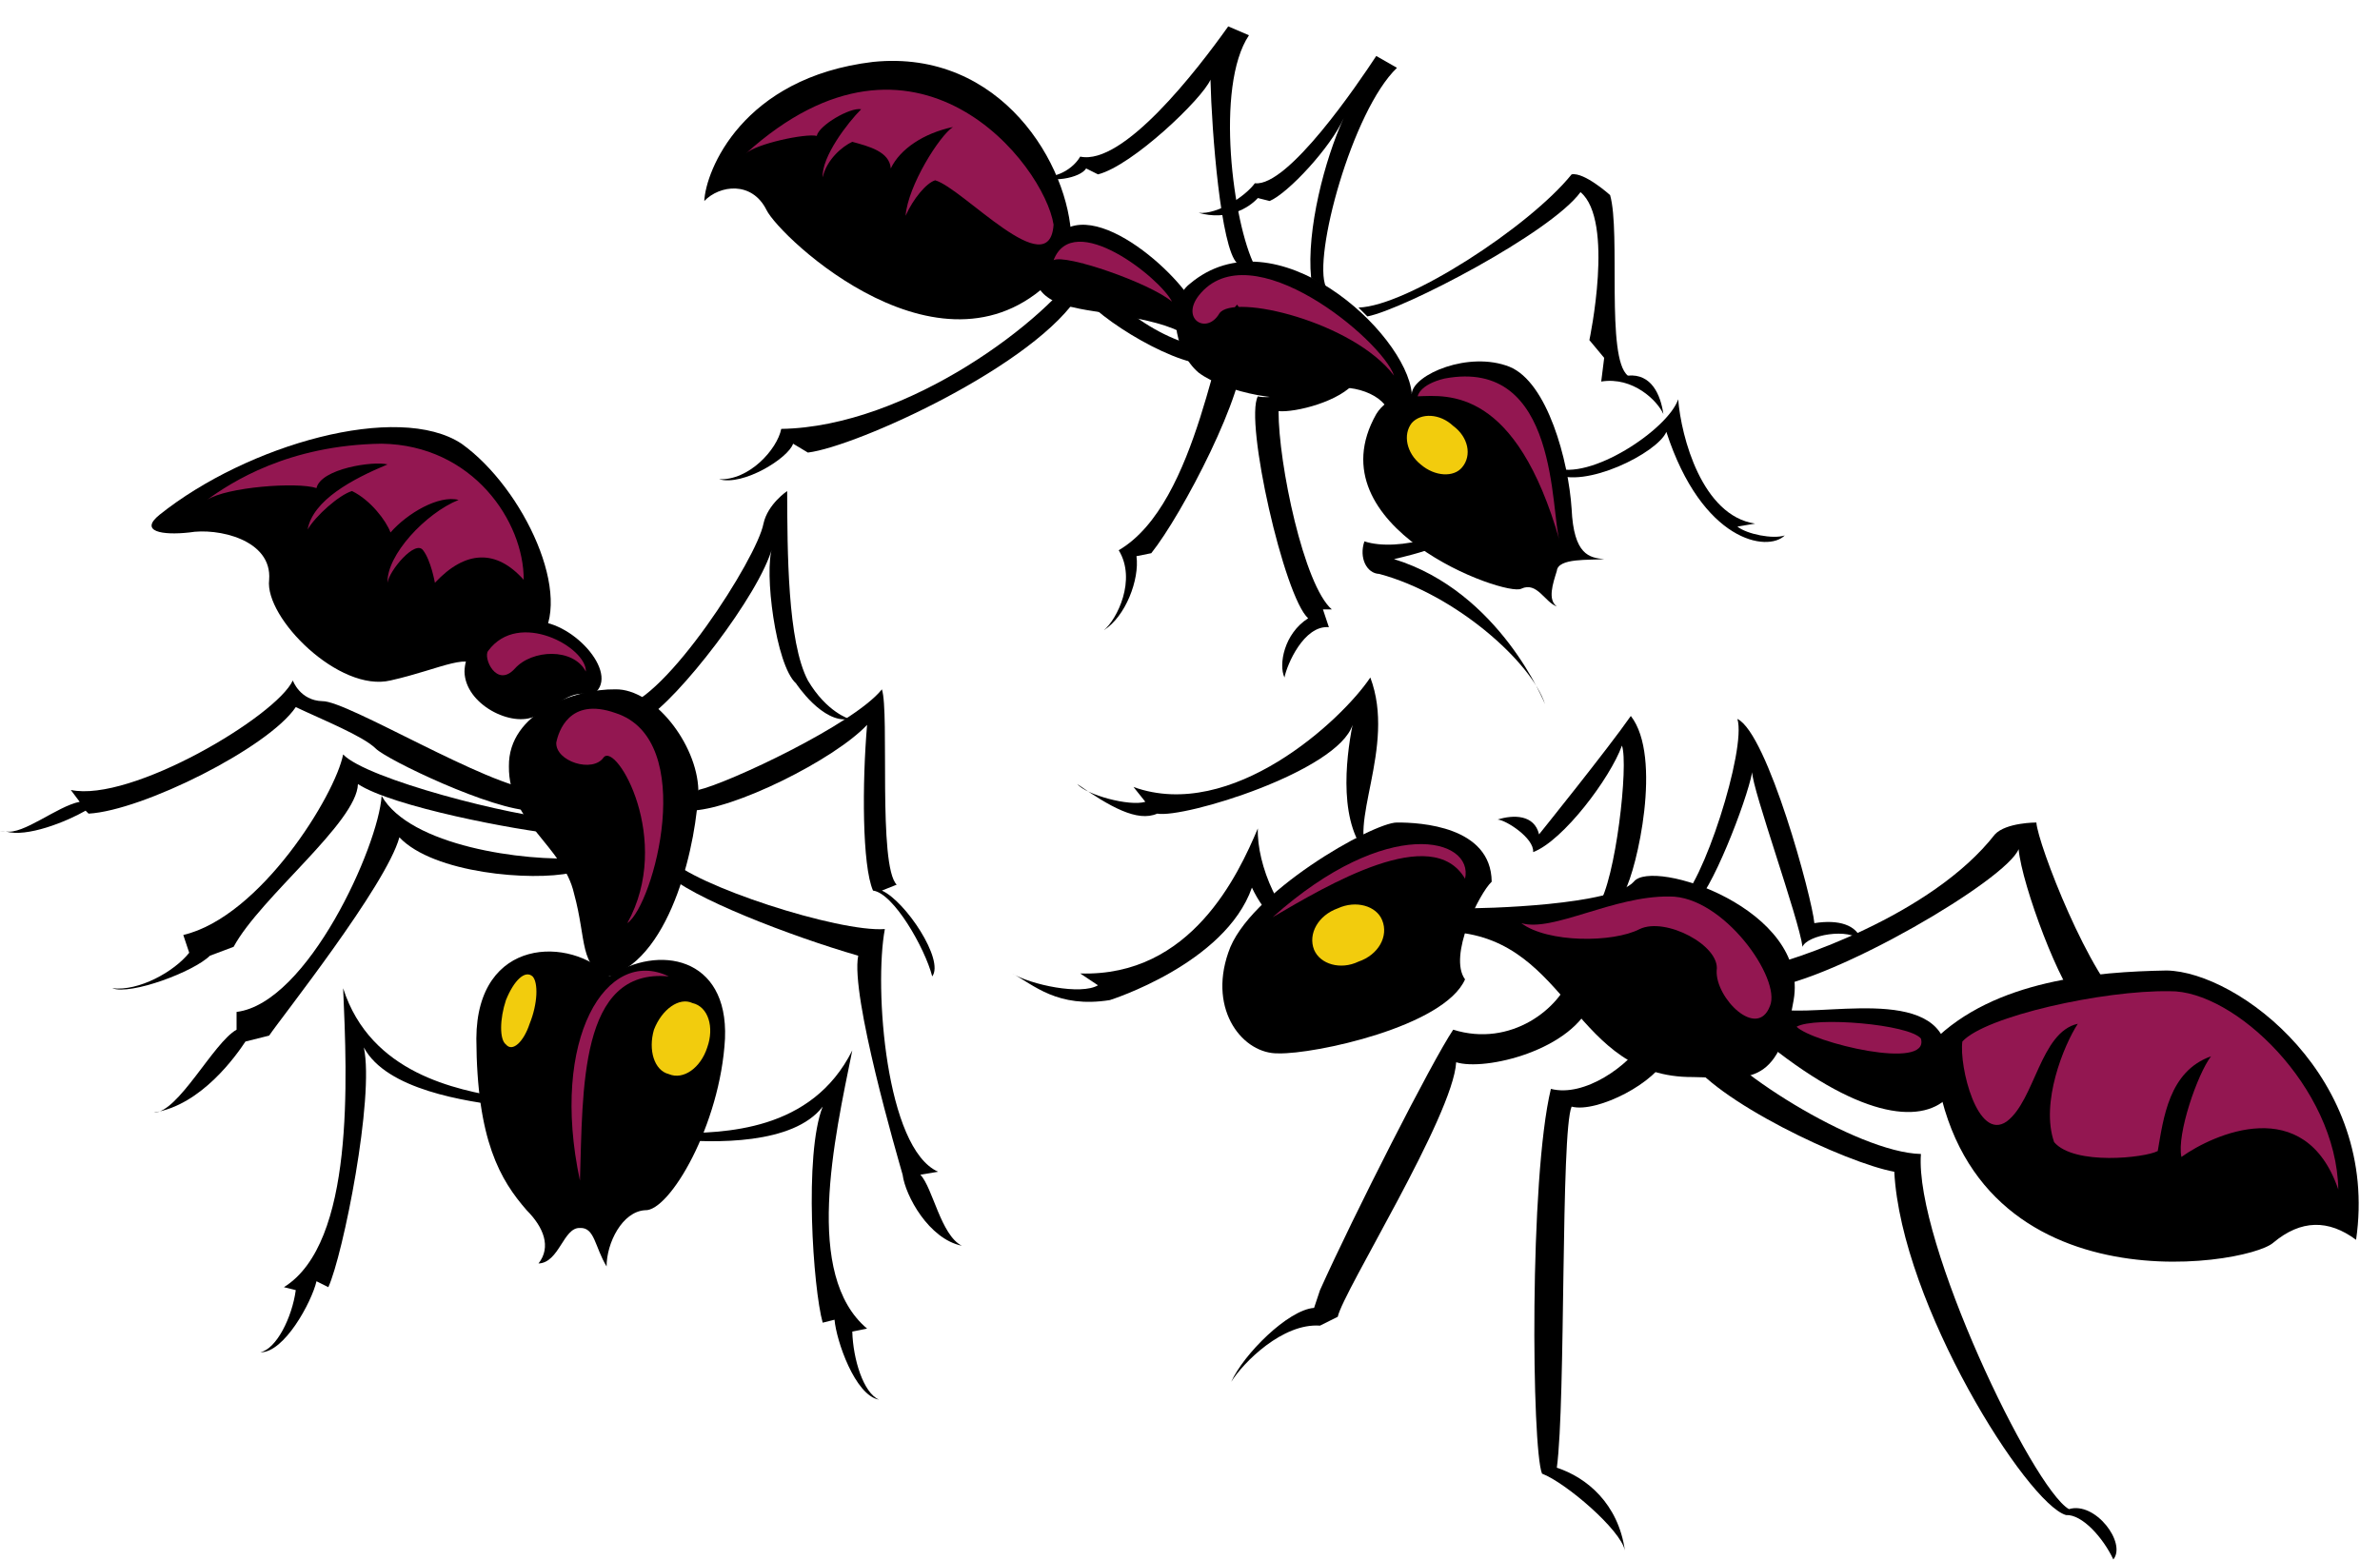 <?xml version="1.0" encoding="UTF-8"?><svg xmlns="http://www.w3.org/2000/svg" xmlns:xlink="http://www.w3.org/1999/xlink" height="158.1" preserveAspectRatio="xMidYMid meet" version="1.0" viewBox="0.4 -2.5 241.2 158.1" width="241.2" zoomAndPan="magnify"><g><g><g id="change1_1"><path d="m183.25,312.25c12.359,14.742-4.906,51.93-26,67-21.406,14.152-72.273-.246-102-24-7.062-5.68.906-7.008 10-6 9.5,1.648 28.094-2.336 27-16-1.562-12.898 23.672-38.133 41-34 17.203,3.836 27.828,10.477 30,3l20,10" fill="inherit" transform="matrix(.3 0 0 -.3 0 156.25)"/></g><g id="change1_2"><path d="m207.25,199.25c-12.969,13.523-44.844,13.523-45-21 .156-34.539 8.125-47.82 17-58 5.734-5.758 8.391-12.398 4-18 7.047.289 8.375,12.242 14,12 5,.242 5-6.398 9-13-.016,7.93 5.297,18.555 13,19 8.234-.445 25.441,28.809 27,58 1.156,27.883-22.75,31.867-39,21" fill="inherit" transform="matrix(.3 0 0 -.3 0 156.25)"/></g><g id="change1_3"><path d="m207.25,199.25c21.563,6.883 29.531,46.727 30,63-.469,15.602-15.078,34.195-28,34-13.641.195-36.219-7.773-36-26-.219-18.961 18.375-26.93 22-43 4.344-15.805 1.688-25.102 12-28" fill="inherit" transform="matrix(.3 0 0 -.3 0 156.25)"/></g><g id="change1_4"><path d="m201.25,294.25c10.297,6.18-5.641,24.773-19,25-13.203-.227-23.828-6.867-24-17 .172-11.117 16.109-19.086 24-15 8.047,3.883 12.031,9.195 19,7" fill="inherit" transform="matrix(.3 0 0 -.3 0 156.25)"/></g><g id="change2_1"><path d="m240.25,175.25c2.445,6.855.355,13.777-5,15-4.469,2.109-10.344-2.117-13-9-2.004-6.867.086-13.793 5-15 4.91-2.125 10.781,2.102 13,9" fill="#f2cc0d" transform="matrix(.3 0 0 -.3 0 156.25)"/></g><g id="change2_2"><path d="m180.25,183.25c2.785,6.898 2.93,13.934 1,16-2.523,2.262-6.281-1.27-9-8-2.098-6.297-2.242-13.336 0-15 2.215-2.66 5.973.867 8,7" fill="#f2cc0d" transform="matrix(.3 0 0 -.3 0 156.25)"/></g><g id="change1_5"><path d="m171.25 158.25c-15.484 2.727-44.703 8.039-54 37 1.328-30.289 3.984-86.07-20-101l4-1c-1.266-9.305-6.578-19.93-12-21 8.078-0.258 17.375 17.008 19 24l4-2c5 10.945 15.625 64.07 12 81 7.609-14.273 34.172-18.258 49-20l-2 3" fill="inherit" transform="matrix(.3 0 0 -.3 0 156.25)"/></g><g id="change1_6"><path d="m229.25,146.25c16.551.086 46.246.469 60,28-6.117-30.168-16.504-75.91 5-94l-5-1c.258-9.324 3.73-20.684 9-23-8.109,1.445-14.41,20.016-15,27l-4-1c-3.234,11.5-6.387,56.832 0,73-9.875-12.887-36.73-12.402-51-11l1,2" fill="inherit" transform="matrix(.3 0 0 -.3 0 156.25)"/></g><g id="change1_7"><path d="m211.25,290.25c14.906,2.211 45.754,50.184 48,62 1.438,6.617 8,11 8,11 .078-20.32.078-50.867 7-64 6.359-10.773 14-13 14-13-8.969-1.758-18,12-18,12-6.906,6.164-10.891,38.039-8,46-4.219-15.93-32.109-51.789-43-58l-8,4" fill="inherit" transform="matrix(.3 0 0 -.3 0 156.25)"/></g><g id="change1_8"><path d="m197.25 239.25c-18.906-1.242-57.422 4.07-67 21-1.047-16.93-24.953-70.055-49-73v-6c-7.828-4.336-19.781-28.242-28-28 16.188 2.414 28.141 19.68 31 24l8 2c3.75 5.633 39.609 50.789 44 67 11.547-12.227 44.75-14.883 58-12l3 5" fill="inherit" transform="matrix(.3 0 0 -.3 0 156.25)"/></g><g id="change1_9"><path d="m234.25,255.25c14.484.023 49.016,17.289 60,29-1.687-19.68-1.687-47.57 2-56 6.941-.867 17.566-19.461 20-29 4.203,5.555-9.078,25.477-17,29l5,2c-6.375,6.43-2.391,58.227-5,66-9.344-11.758-51.844-31.68-62-34" fill="inherit" transform="matrix(.3 0 0 -.3 0 156.25)"/></g><g id="change1_10"><path d="m227.25,239.25c8.203-9.211 57.344-25.148 73-24-3.703-19.742.281-74.195 18-82l-6-1c4.223-4.477 6.879-20.414 14-24-11.109,2.258-19.078,16.867-20,24-1.734,6.148-17.672,60.602-15,74-22.594,6.523-57.125,19.805-65,28l1,5" fill="inherit" transform="matrix(.3 0 0 -.3 0 156.25)"/></g><g id="change1_11"><path d="m110.25 292.25c-7.609 0.211-10 7-10 7-5.578-12.102-54.719-41.32-75-37l3-4c-7.613-1.504-19.098-11.242-25-10 7.062-2.187 20.672 3.348 27 7l1-1c18.266 1.023 60.766 22.273 70 36 9.359-4.43 22.641-9.742 27-14 3.609-3.711 39.469-20.977 53-21l1 7c-15.859 0.992-63.672 30.211-72 30" fill="inherit" transform="matrix(.3 0 0 -.3 0 156.25)"/></g><g id="change1_12"><path d="m191.25 252.25c-16.891 1.031-66.031 13.648-74 22-2.656-13.664-27.891-54.836-54-61l2-6c-5.109-6.43-17.062-13.07-26-12 6.281-2.398 27.531 5.57 33 11l8 3c9.109 16.805 41.648 42.039 42 55 11.602-7.648 53.438-15.617 68-17l1 5" fill="inherit" transform="matrix(.3 0 0 -.3 0 156.25)"/></g><g id="change1_13"><path d="m3.25,248.25c-.645.012-1.121.172-2,0 .875.129 1.34-.035 2,0" fill="inherit" transform="matrix(.3 0 0 -.3 0 156.25)"/></g><g id="change3_1"><path d="m213.25,217.25c8.922,6.148 24.004,61.996-4,71-15.633,5.539-19.277-6.363-20-10-.281-6.375 12.336-10.359 16-5 4.305,5.266 23.563-27.937 8-56" fill="#931751" transform="matrix(.3 0 0 -.3 0 156.25)"/></g><g id="change3_2"><path d="m227.25,199.25c-21.016,10.203-40.273-21.008-30-69 1.016,30.727-.312,71.898 30,69" fill="#931751" transform="matrix(.3 0 0 -.3 0 156.25)"/></g><g id="change3_3"><path d="m199.25,302.25c.344,8.141-22.676,21.055-33,7-1.852-2.18 2.797-12.805 9-6 5.75,6.477 19.695,7.141 24-1" fill="#931751" transform="matrix(.3 0 0 -.3 0 156.25)"/></g><g id="change3_4"><path d="m148.25,332.25c10.395,11.125 20.797,11.344 30,1 .094,19.641-17.172,45.539-48,46-31.594-.461-50.852-13.078-59-19 6.598,4.375 30.508,6.145 37,4 1.473,6.57 19.184,9.227 24,8-11.898-4.969-25.18-12.055-27-22 2.703,4.633 10.672,11.719 15,13 6.297-3.055 11.609-10.137 13-14 5.695,6.52 16.316,12.719 23,11-11.109-4.48-24.391-18.648-24-28 .496,4.039 9.352,14.664 12,11 2.664-3.418 4-11 4-11" fill="#931751" transform="matrix(.3 0 0 -.3 0 156.25)"/></g><g id="change1_14"><path d="m596.25,202.25c10.195,2.113 57.461,17.367 79,45 3.801,4.039 14,4 14,4 .426-7.043 18.137-53.086 31-63l-16,1c-6.605,5.371-19.887,40.789-21,53-4.199-10.441-61.75-44.086-85-47 2.883,4.684-2,7-2,7" fill="inherit" transform="matrix(.3 0 0 -.3 0 156.25)"/></g><g id="change1_15"><path d="m550.25,228.25c3.957,7.102 12.813,45.176 2,59-7.781-11.168-31-40-31-40-1.574,6.695-8.656,6.695-14,5 2.688-.074 12.426-6.273 12-11 10.164,3.84 26.102,25.094 30,36 2.301-6.48-2.125-45.441-8-54l9,5" fill="inherit" transform="matrix(.3 0 0 -.3 0 156.25)"/></g><g id="change1_16"><path d="m568.25,224.25c8.094,4.902 23.145,51.832 20,62 10.227-4.855 25.281-60.637 26-69 8.133,1.277 14.332-.492 16-6-4.324,4.621-18.492,1.965-20-2-1.148,9.277-17.086,53.551-17,59-1.855-9.875-14.25-41.754-20-45l-5,1" fill="inherit" transform="matrix(.3 0 0 -.3 0 156.25)"/></g><g id="change1_17"><path d="m505.25,231.25c-.184,18.711-24.09,20.039-32,20-8.027.039-50.527-23.867-57-44-6.809-19.711 5.145-34.32 17-34 12.051-.32 55.879,8.977 63,25-5.793,7.883 4.832,29.133 9,33" fill="inherit" transform="matrix(.3 0 0 -.3 0 156.25)"/></g><g id="change1_18"><path d="m493.25,222.25c10.488-.18 52.988,1.148 60,9 6.27,8.086 59.395-9.18 54-40-5.23-30.273-15.855-26.289-34-26-40.293-.289-41.621,46.195-81,49l1,8" fill="inherit" transform="matrix(.3 0 0 -.3 0 156.25)"/></g><g id="change1_19"><path d="m599.25 189.25c9.41-5.695 51.91 7.586 59-12-4.434-9.633 1-19 1-19-9.418-9.227-30.668-6.57-63 20-4.105 3.797-2.199 11.945 3 11" fill="inherit" transform="matrix(.3 0 0 -.3 0 156.25)"/></g><g id="change1_20"><path d="m654.25 177.25c20.816 20.914 55.348 23.57 79 24 24.16-0.43 71.973-36.289 64-91-9.293 6.898-18.59 6.898-28-1-9.184-8.039-108.79-23.977-115 68" fill="inherit" transform="matrix(.3 0 0 -.3 0 156.25)"/></g><g id="change1_21"><path d="m464.25 239.25c-8.324 10.711 8.941 37.273 0 61-9.652-14.43-46.84-48.961-80-37l4-5c-5.371-1.648-19.98 2.336-23 6 10.988-7.648 20.285-12.961 27-10 9.223-1.633 61.02 14.305 66 30-2.324-11.711-4.98-34.289 6-45" fill="inherit" transform="matrix(.3 0 0 -.3 0 156.25)"/></g><g id="change1_22"><path d="m445.25,212.25c-11.461,5.395-19.43,24.871-19,37-6.629-15.668-22.566-50.199-60-49l6-4c-5.754-3.398-22.574.145-29,4 7.309-3.855 15.277-11.824 33-9 0,0 38.945,12.227 48,38 4.227-8.949 10.426-14.262 18-19l3,2" fill="inherit" transform="matrix(.3 0 0 -.3 0 156.25)"/></g><g id="change2_3"><path d="m460.25 204.25c6.746 2.301 10.242 8.566 8 14-1.93 4.816-8.816 6.852-15 4-6.625-2.367-10.125-8.637-8-14 2.051-4.883 8.938-6.918 15-4" fill="#f2cc0d" transform="matrix(.3 0 0 -.3 0 156.25)"/></g><g id="change1_23"><path d="m532.25 200.25c-3.719-11.824-20.543-25.105-40-19-7.105-10.535-33.668-62.773-45-88l-2-6c-8.805-0.648-23.855-15.699-28-25 4.145 6.644 17.426 19.926 30 19l6 3c1.789 8.547 38.977 67.871 40 86 9.602-3.074 39.707 4.008 46 21-0.98 8.684-3.637 9.57-7 9" fill="inherit" transform="matrix(.3 0 0 -.3 0 156.25)"/></g><g id="change1_24"><path d="m557.25 178.25c-5.699-9.305-20.75-19.93-32-17-7.344-30.379-6.461-121.58-3-130 8.051-3.086 26.645-19.023 28-26-2.242 15.828-12.867 24.684-23 28 3.051 22.359 1.281 113.56 5 122 8.676-2.242 29.039 8.383 32 17 2.352 9.09-7 6-7 6" fill="inherit" transform="matrix(.3 0 0 -.3 0 156.25)"/></g><g id="change1_25"><path d="m576.25 182.25c6.289-13.305 52.332-42.523 74-43-2.187-29.629 37.656-112.86 50-120 8.906 2.715 19.531-11.453 15-17-3.437 7.32-10.52 15.289-16 15-13.113 3.828-55.617 71.121-58 116-16.211 2.934-61.367 24.184-70 39-9.074 15.289 3.32 13.52 5 10" fill="inherit" transform="matrix(.3 0 0 -.3 0 156.25)"/></g><g id="change3_5"><path d="m791.25,127.25c-.637,34.613-35.168,67.371-57,67-22.437.371-62.281-8.48-70-17-1.137-8.305 5.063-33.98 15-27 9.543,7.184 11.313,30.207 24,33-4.719-7.223-12.687-26.699-8-40 6.824-7.949 30.73-5.293 35-3 1.926,10.988 3.699,26.926 18,32-4.562-5.961-11.645-26.324-10-34 10.75,7.676 41.738,21.84 53-11" fill="#931751" transform="matrix(.3 0 0 -.3 0 156.25)"/></g><g id="change3_6"><path d="m650.25 178.25c-3.961 4.863-35.836 7.52-42 4 5.281-5.336 45.125-15.074 42-4" fill="#931751" transform="matrix(.3 0 0 -.3 0 156.25)"/></g><g id="change3_7"><path d="m599.25,189.25c3.953,9.215-15.824,37.246-34,37-19.012.246-39.375-12.148-50-9 8.852-6.691 30.988-6.691 40-2 8.695,4.164 27.289-5.574 26-14-.48-9.285 13.688-23.449 18-12" fill="#931751" transform="matrix(.3 0 0 -.3 0 156.25)"/></g><g id="change3_8"><path d="m496.25 232.25c3.059 13.727-26.16 21.695-65-13 18.477 10.789 53.895 32.039 65 13" fill="#931751" transform="matrix(.3 0 0 -.3 0 156.25)"/></g><g id="change1_26"><path d="m425.25,439.25c-7.367,14.305-13.555,60.73-2,78l-7,3c-10.746-15.113-35.504-47.094-50-44-3.043-5.156-10.266-8.25-15-6 4.734-3.281 15.051-1.219 17,2l4-2c11.59,2.906 35.316,25.602 38,32 .414-17.746 3.508-56.949 9-62l6-1" fill="inherit" transform="matrix(.3 0 0 -.3 0 156.25)"/></g><g id="change1_27"><path d="m449.25 432.25c-4.543 9.957 8.867 59.477 24 74l-7 4c-6.07-9.238-29.797-44.316-41-43-3.238-4.41-12.523-10.598-19-10 9.57-2.664 16.793 1.465 20 5l4-1c6.203 2.621 20.648 18.098 25 28-6.418-14.031-12.605-37.758-11-54l5-3" fill="inherit" transform="matrix(.3 0 0 -.3 0 156.25)"/></g><g id="change1_28"><path d="m460.25,425.25c16.438.453 57.703,27.273 72,45 4.273.844 13-7 13-7 3.652-12.789-1.508-55.086 6-61 7.969.758 11.063-6.465 12-13-1.969,4.473-10.223,12.723-21,11l1,8-5,6c0,0 8.59,40.336-3,50-10.074-13.789-59.594-39.578-72-42l-3,3" fill="inherit" transform="matrix(.3 0 0 -.3 0 156.25)"/></g><g id="change1_29"><path d="m527.25,324.25c-4.031,1.414-6.687,8.5-12,6-5.312-2.812-70.664,20.727-49,59 3.84,6.363 12,7 12,7 .695,6.445 19.289,14.418 33,9 12.852-5.211 19.938-31.773 21-48 .707-15.648 6.02-16.531 11-17-4.98-.418-15.605.469-16-4-1.375-4.387-3.148-9.699 0-12" fill="inherit" transform="matrix(.3 0 0 -.3 0 156.25)"/></g><g id="change1_30"><path d="m478.25,396.25c-1.961,20.613-46.23,61.344-75,37-7.535-5.762-5.762-22.582 3-30 8.945-6.75 31.082-11.18 40-7 8.789,4.676 22.07.25 24-6l8,6" fill="inherit" transform="matrix(.3 0 0 -.3 0 156.25)"/></g><g id="change1_31"><path d="m405.25,424.25c-1.566,8.551-35.211,41.313-48,24-13.773-16.332-.492-21.645 7-23 8.445-2.187 35.895-3.957 40-12-1.449,4.5 1,11 1,11" fill="inherit" transform="matrix(.3 0 0 -.3 0 156.25)"/></g><g id="change1_32"><path d="m363.25,448.25c-.535,24.992-23.668,64.418-67,60-44.191-5.297-56.531-36.797-57-47 5.211,5.41 16.07,6.828 21-3 4.5-9.297 60.605-62.383 98-22 2.957,2.145 5,12 5,12" fill="inherit" transform="matrix(.3 0 0 -.3 0 156.25)"/></g><g id="change1_33"><path d="m526.25 371.25c12.02-4.855 38.582 12.852 42 23 1.008-12.805 8.094-39.367 26-42l-6-1c3.145-2.562 12-4.336 16-3-5.773-5.762-27.906-2.219-40 35-2.961-7.117-27.75-19.512-38-14v2" fill="inherit" transform="matrix(.3 0 0 -.3 0 156.25)"/></g><g id="change1_34"><path d="m500.25,358.25c-4.48-9.562-26.617-15.762-38-12-1.898-5.531.758-10.844 5-11 25.863-6.93 51.539-29.949 56-44 0,0-15.086,37.957-51,49 5.809,1.352 25.289,5.781 30,15l-2,3" fill="inherit" transform="matrix(.3 0 0 -.3 0 156.25)"/></g><g id="change2_4"><path d="m481.25 372.25c4.836-4.176 11.223-4.395 14-1 3.422 4.047 2.059 10.289-3 14-4.504 4.258-10.895 4.473-14 1-3.094-3.965-1.727-10.207 3-14" fill="#f2cc0d" transform="matrix(.3 0 0 -.3 0 156.25)"/></g><g id="change3_9"><path d="m528.25,346.25c-3.262,9.52.004,62.414-39,55-8.535-2.094-9-6-9-6 10.207.363 33.227,3.02 48-49" fill="#931751" transform="matrix(.3 0 0 -.3 0 156.25)"/></g><g id="change3_10"><path d="m472.25 402.25c-3.93 11.957-48.574 49.297-66 27-6.105-7.957 2.746-13.27 7-6 4.602 6.895 45.332-2.844 59-21" fill="#931751" transform="matrix(.3 0 0 -.3 0 156.25)"/></g><g id="change3_11"><path d="m397.25 427.25c-4.191 8.207-33.41 31.23-40 14 3.934 2.176 32.27-7.562 40-14" fill="#931751" transform="matrix(.3 0 0 -.3 0 156.25)"/></g><g id="change3_12"><path d="m357.25,453.25c-3.148,20.281-46.535,76.063-104,24 3.453,3.363 20.277,6.906 24,6 .703,3.563 11.328,9.762 15,9-4.555-4.551-13.41-16.062-13-23 1.359,6.051 6.672,10.48 10,12 5.527-1.52 12.609-3.293 13-9 3.152,6.594 11.121,11.906 21,14-4.566-2.98-15.191-19.801-16-30 2.578,5.77 7.008,11.082 10,12 9.402-2.687 38.621-35.449 40-15" fill="#931751" transform="matrix(.3 0 0 -.3 0 156.25)"/></g><g id="change1_35"><path d="m413.25,411.25c-18.316.469-37.449,15.777-46,29-11.539-18.965-59.371-55.316-102-56-1.375-6.969-10.941-17.492-21-17 8.145-2.402 23.453,7.16 25,12l5-3c16.41,1.988 77.633,29.73 92,54 5.723-8.965 34.422-26.184 45-24l2,5" fill="inherit" transform="matrix(.3 0 0 -.3 0 156.25)"/></g><g id="change1_36"><path d="m443.25,409.25c-10.051-.398-19.617,10.125-24,17-7.098-6.875-12.836-67.145-40-83 6.117-9.973-.578-23.367-5-27 7.289,4.59 12.074,17.027 11,25l5,1c10.422,13.031 32.426,55.121 31,69 6.207-7.184 11.949-6.227 20-6l2,4" fill="inherit" transform="matrix(.3 0 0 -.3 0 156.25)"/></g><g id="change1_37"><path d="m458.25,406.25c-5.922-6.008-25.051-12.707-32-11-4.531-8.402 8.859-67.711 17-75-8.141-5.148-10.051-15.672-8-20 .816,4.328 6.559,17.723 15,17l-2,6h3c-9.441,8.113-18.051,49.25-18,67 5.688-.531 20.992,3.293 26,10l-1,6" fill="inherit" transform="matrix(.3 0 0 -.3 0 156.25)"/></g></g></g></svg>